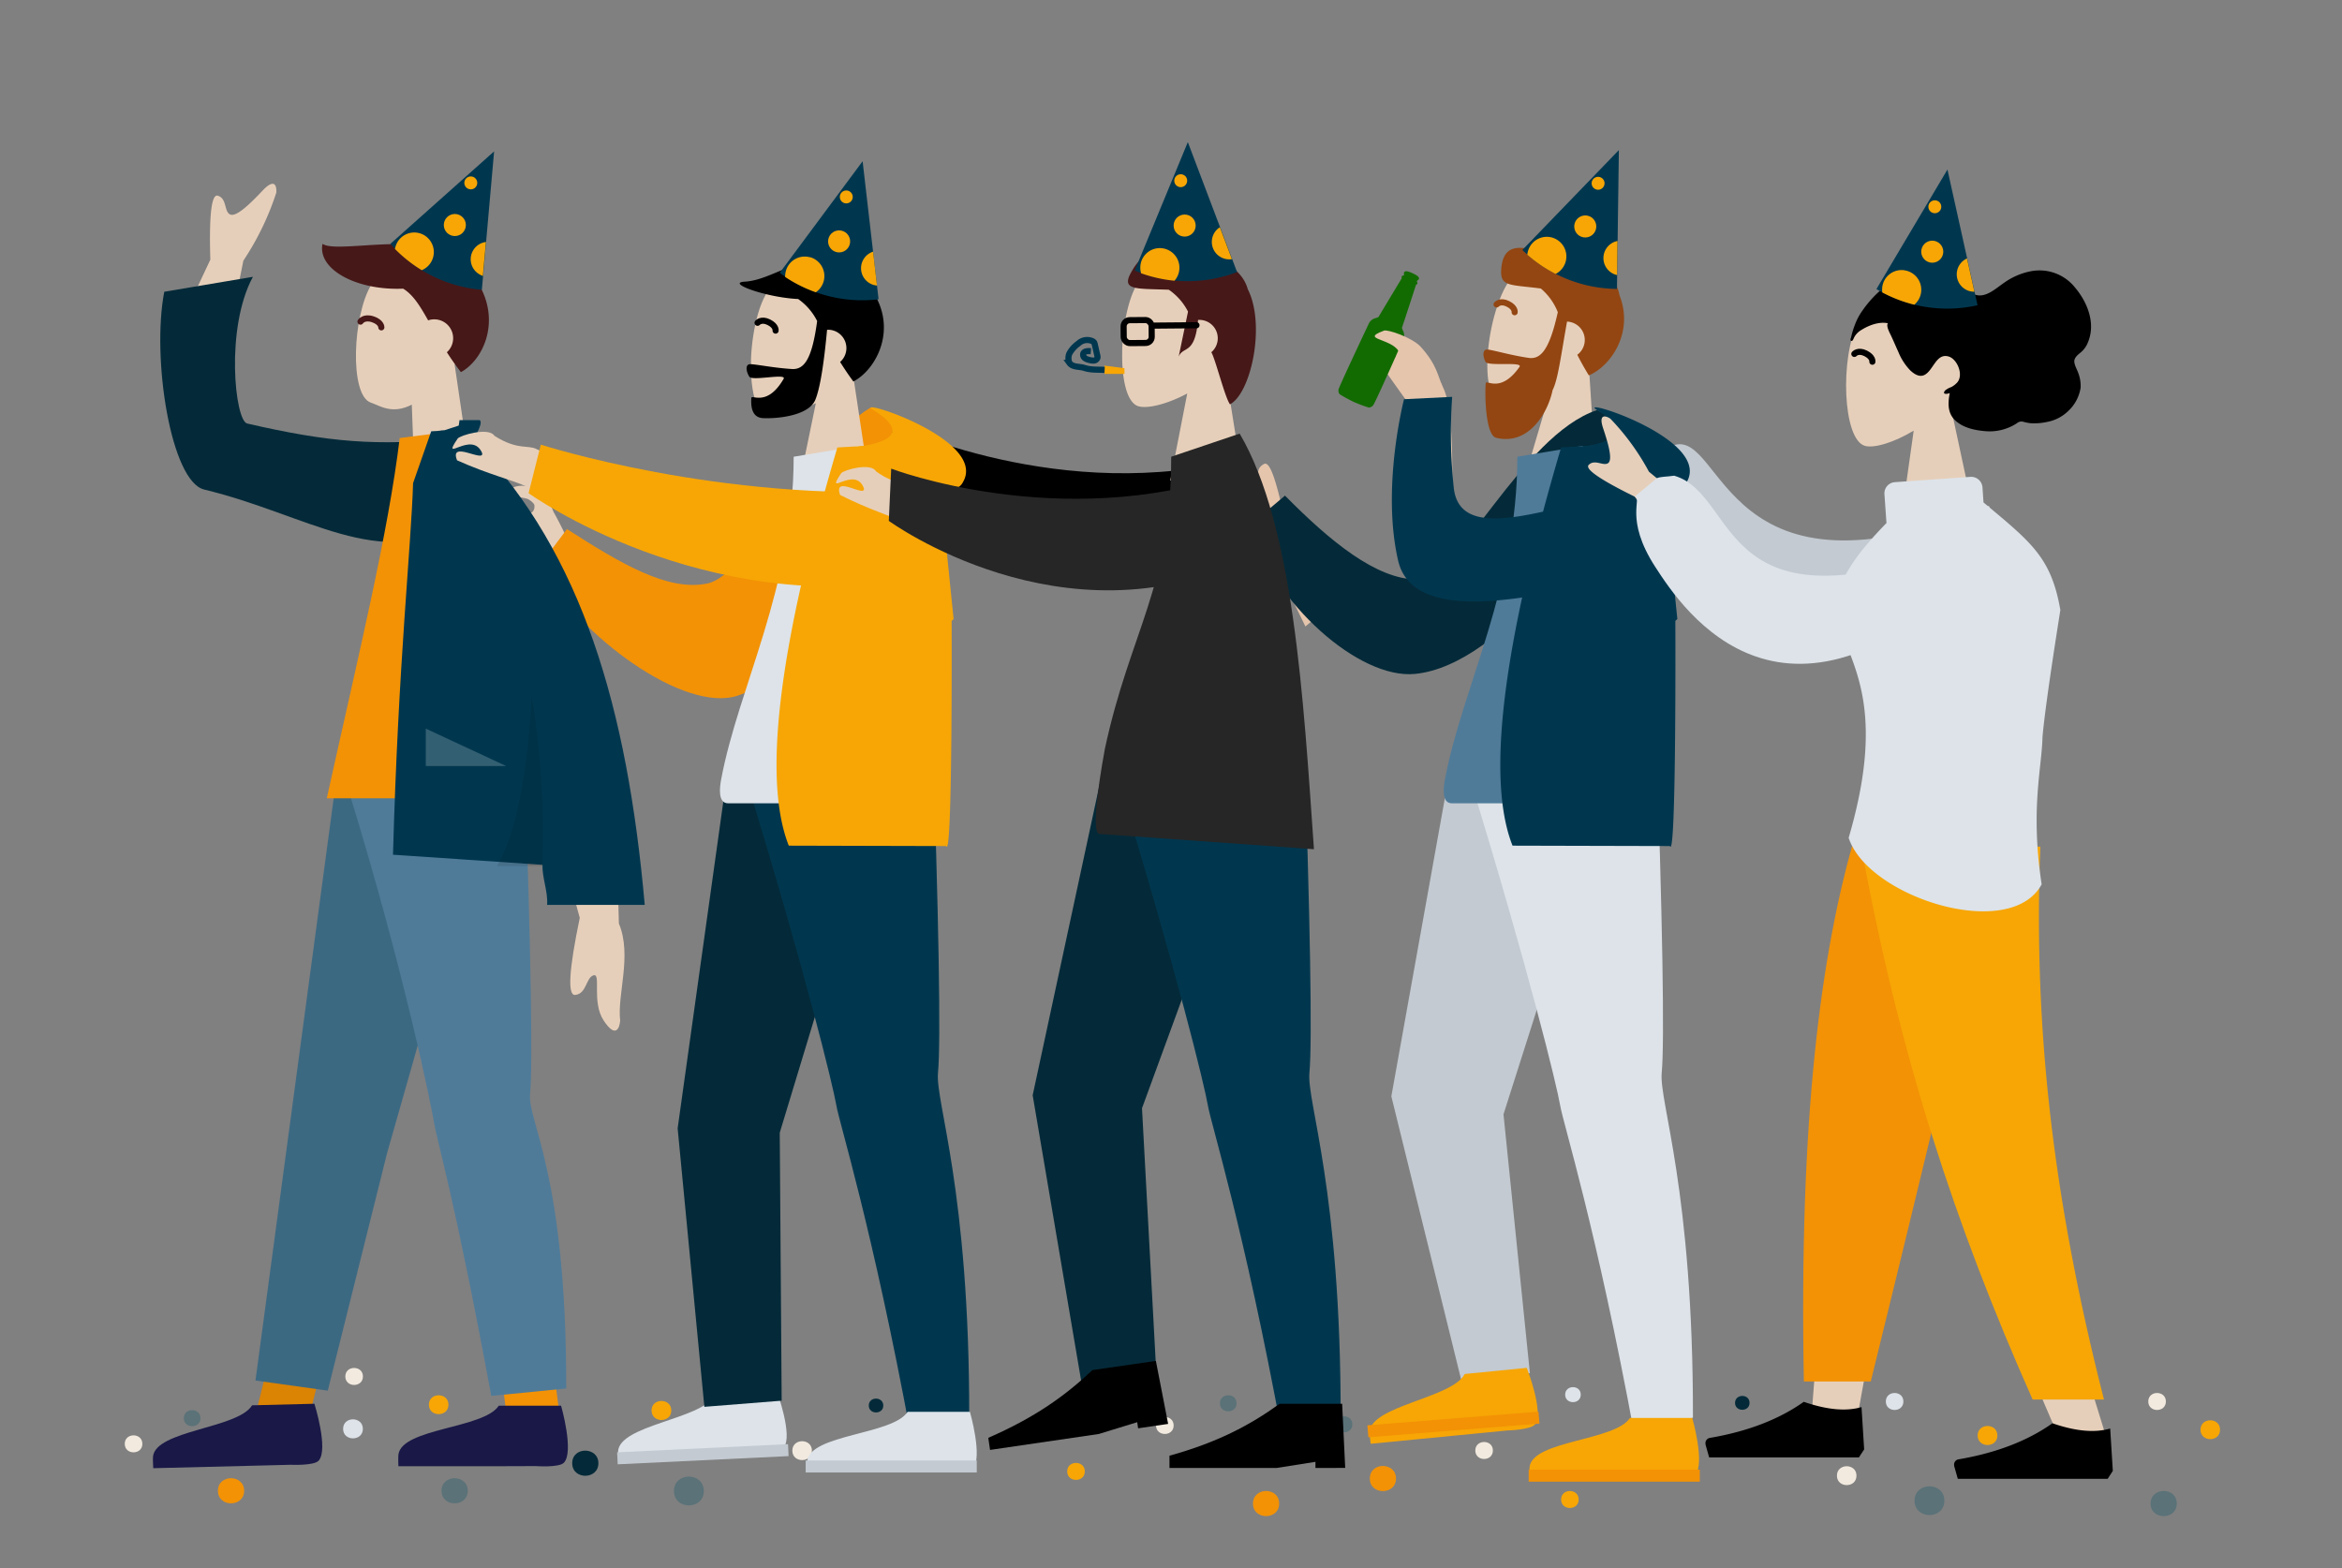 <svg id="Layer_1" data-name="Layer 1" xmlns="http://www.w3.org/2000/svg" viewBox="0 0 764.49 512">
  <rect x="0" y="0" width="764.49" height="512" fill="#808080" stroke="none"/>
  <defs>
    <style>
      .cls-1 {
        fill: #042a39;
      }

      .cls-1, .cls-11, .cls-13, .cls-14, .cls-16, .cls-17, .cls-19, .cls-2, .cls-24, .cls-25, .cls-26, .cls-27, .cls-3, .cls-4, .cls-5, .cls-6, .cls-7, .cls-8, .cls-9 {
        fill-rule: evenodd;
      }

      .cls-2 {
        fill: #5a7278;
      }

      .cls-22, .cls-3 {
        fill: #f7a605;
      }

      .cls-4 {
        fill: #dde3e9;
      }

      .cls-5 {
        fill: #f2eadf;
      }

      .cls-15, .cls-6 {
        fill: #f39205;
      }

      .cls-20, .cls-7 {
        fill: #c3cad1;
      }

      .cls-8 {
        fill: #e6cfba;
      }

      .cls-9 {
        fill: #934612;
      }

      .cls-10, .cls-18, .cls-28, .cls-29 {
        fill: none;
        stroke-miterlimit: 10;
        stroke-width: 2px;
      }

      .cls-10 {
        stroke: #934612;
      }

      .cls-10, .cls-18, .cls-28 {
        stroke-linecap: round;
      }

      .cls-11 {
        fill: #e5c5ac;
      }

      .cls-12 {
        fill: #126b00;
      }

      .cls-13 {
        fill: #4f7b99;
      }

      .cls-14, .cls-21 {
        fill: #00374f;
      }

      .cls-17 {
        fill: #471818;
      }

      .cls-18 {
        stroke: #000;
      }

      .cls-19 {
        fill: #262626;
      }

      .cls-23 {
        fill: #db8303;
      }

      .cls-24 {
        fill: #3c6982;
      }

      .cls-25 {
        fill: #191847;
      }

      .cls-26 {
        fill-opacity: 0.1;
      }

      .cls-27 {
        fill: #fff;
        fill-opacity: 0.2;
      }

      .cls-28 {
        stroke: #471818;
      }

      .cls-29 {
        stroke: #00374f;
      }
    </style>
  </defs>
  <g>
    <path id="Fill-205" class="cls-1" d="M571.1,458c0-3.07-4.74-3-4.74,0s4.74,3,4.74,0"/>
    <path id="Fill-207" class="cls-2" d="M634.69,489.93c0-6.29-9.73-6.23-9.73,0s9.73,6.26,9.73,0"/>
    <path id="Fill-207-2" data-name="Fill-207" class="cls-3" d="M652,468.65c0-4.17-6.45-4.13-6.45,0s6.45,4.15,6.45,0"/>
    <path id="Fill-211" class="cls-4" d="M621.32,457.54c0-3.7-5.74-3.7-5.74,0s5.74,3.7,5.74,0"/>
    <path id="Fill-213" class="cls-5" d="M606,481.76c0-4.11-6.38-4.11-6.38,0s6.38,4.11,6.38,0"/>
    <path id="Fill-205-2" data-name="Fill-205" class="cls-6" d="M417.55,490.87c0-5.52-8.55-5.44-8.55,0s8.55,5.48,8.55,0"/>
    <path id="Fill-205-3" data-name="Fill-205" class="cls-2" d="M710.55,490.87c0-5.52-8.55-5.44-8.55,0s8.55,5.48,8.55,0"/>
    <path id="Fill-207-3" data-name="Fill-207" class="cls-4" d="M516,455.31c0-3.29-5.09-3.26-5.09,0s5.09,3.27,5.09,0"/>
    <path id="Fill-207-4" data-name="Fill-207" class="cls-2" d="M403.64,458.14c0-3.51-5.43-3.48-5.43,0s5.43,3.49,5.43,0"/>
    <path id="Fill-211-2" data-name="Fill-211" class="cls-5" d="M707,457.54c0-3.7-5.75-3.7-5.75,0s5.75,3.7,5.75,0"/>
    <path id="Fill-211-3" data-name="Fill-211" class="cls-3" d="M515.32,489.54c0-3.7-5.74-3.7-5.74,0s5.74,3.7,5.74,0"/>
    <path id="Fill-211-4" data-name="Fill-211" class="cls-5" d="M487.32,473.54c0-3.7-5.74-3.7-5.74,0s5.74,3.7,5.74,0"/>
    <path id="Fill-213-2" data-name="Fill-213" class="cls-3" d="M724.68,466.76c0-4.11-6.38-4.11-6.38,0s6.38,4.11,6.38,0"/>
  </g>
  <path id="Clothes-Back" class="cls-7" d="M652,172.67l-2.76-7.56c-86.62,35.62-86.47-24.59-102.74-19.81-6,1.76-6.46,7.06-9.18,6L535.89,164c2.63.5,1.25,5.58,7.38,11S585.94,240,652,172.67Z"/>
  <g>
    <path id="Fill-205-4" data-name="Fill-205" class="cls-1" d="M186.78,477.7c0-5.52,8.55-5.44,8.55,0s-8.55,5.48-8.55,0"/>
    <path id="Fill-205-5" data-name="Fill-205" class="cls-1" d="M283.59,458.87c0-3.06,4.74-3,4.74,0s-4.74,3-4.74,0"/>
    <path id="Fill-207-5" data-name="Fill-207" class="cls-2" d="M220,486.77c0-6.3,9.74-6.24,9.74,0s-9.74,6.25-9.74,0"/>
    <path id="Fill-207-6" data-name="Fill-207" class="cls-3" d="M212.68,460.48c0-4.17,6.45-4.13,6.45,0s-6.45,4.15-6.45,0"/>
    <path id="Fill-211-5" data-name="Fill-211" class="cls-4" d="M243.36,449.37c0-3.7,5.75-3.7,5.75,0s-5.75,3.7-5.75,0"/>
    <path id="Fill-213-3" data-name="Fill-213" class="cls-5" d="M258.64,473.59c0-4.11,6.39-4.11,6.39,0s-6.39,4.11-6.39,0"/>
    <path id="Fill-205-6" data-name="Fill-205" class="cls-6" d="M71.14,486.7c0-5.52,8.55-5.44,8.55,0s-8.55,5.48-8.55,0"/>
    <path id="Fill-205-7" data-name="Fill-205" class="cls-6" d="M447.14,482.7c0-5.52,8.55-5.44,8.55,0s-8.55,5.48-8.55,0"/>
    <path id="Fill-205-8" data-name="Fill-205" class="cls-2" d="M144.14,486.7c0-5.52,8.55-5.44,8.55,0s-8.55,5.48-8.55,0"/>
    <path id="Fill-207-7" data-name="Fill-207" class="cls-4" d="M112,466.48c0-4.17,6.45-4.13,6.45,0s-6.45,4.15-6.45,0"/>
    <path id="Fill-207-8" data-name="Fill-207" class="cls-4" d="M362.68,447.14c0-3.29,5.09-3.26,5.09,0s-5.09,3.27-5.09,0"/>
    <path id="Fill-207-9" data-name="Fill-207" class="cls-2" d="M60,463c0-3.51,5.44-3.48,5.44,0S60,466.46,60,463"/>
    <path id="Fill-207-10" data-name="Fill-207" class="cls-2" d="M436,465c0-3.51,5.44-3.48,5.44,0s-5.44,3.49-5.44,0"/>
    <path id="Fill-211-6" data-name="Fill-211" class="cls-5" d="M112.72,449.37c0-3.7,5.75-3.7,5.75,0s-5.75,3.7-5.75,0"/>
    <path id="Fill-211-7" data-name="Fill-211" class="cls-3" d="M348.36,480.37c0-3.7,5.75-3.7,5.75,0s-5.75,3.7-5.75,0"/>
    <path id="Fill-211-8" data-name="Fill-211" class="cls-5" d="M40.72,471.37c0-3.7,5.75-3.7,5.75,0s-5.75,3.7-5.75,0"/>
    <path id="Fill-211-9" data-name="Fill-211" class="cls-5" d="M377.36,465.37c0-3.7,5.75-3.7,5.75,0s-5.75,3.7-5.75,0"/>
    <path id="Fill-213-4" data-name="Fill-213" class="cls-3" d="M140,458.59c0-4.11,6.39-4.11,6.39,0s-6.39,4.11-6.39,0"/>
  </g>
  <g>
    <g>
      <g id="Head_Front_Short-Beard" data-name="Head Front Short-Beard">
        <g id="Head">
          <path id="Path_1" data-name="Path 1" class="cls-8" d="M518.72,120.67c5.33-4.67,9.37-10.75,9.94-18.15,1.64-21.33-28.43-21-35.72-11.21-2.26,3-4.14,7.76-5.44,12.91a66.73,66.73,0,0,0-1.58,8.49l-.09.81c-.9,8.5,0,16.2,3.62,17.71,2.83,1.2,9.38.26,16.34-2.64l-8.2,27.76,23.67,3.5Z"/>
        </g>
        <path id="Hair" class="cls-9" d="M508.51,101.92c-2.77,12.49-5.66,15.48-9.55,14.91-5.83-.86-10.67-2.33-13.24-2.71-1.85-.27-1.79,2.12-.81,4,.8,1.57,12.38-.17,11.09,1.66-6.17,8.79-10.83,4-11,5.33-.33,2.17-.32,16.91,3.38,17.82,10.56,2.59,16.89-8.09,18.43-15.57,1.76-3.47,2.66-10.92,4.71-22.36.24,0,.47,0,.71.06a6,6,0,0,1,2.64,10.76c1.08,2.14,2.32,4.38,3.77,6.73,7.19-3,14.79-14.06,10-26.16-.87-5.11-5.33-9.21-10.15-11.1a17.34,17.34,0,0,0-11.15-2.5c-6.72-.41-16.19-6.09-17.26,4.62-.63,6.32,2.46,5.41,12.89,6.78A19.55,19.55,0,0,1,508.51,101.92Z"/>
        <path class="cls-10" d="M488.53,99.38s1.21-1.41,3.69-.18,2.2,2.73,2.2,2.73"/>
      </g>
      <path id="Skin" class="cls-11" d="M426.12,204.52l-16.75-34.41a83.14,83.14,0,0,1-14.64-17.22c-.61-1.69-.89-4.6,3.78-1.67s9.72,5.82,11.26,4.51.19-2.67,2.72-4.2c1.69-1,3.46,2.81,6.38,15.81L440,192.78Z"/>
      <path id="Coat-Back" class="cls-1" d="M536.73,141.57l-15.41-7.7c-24.88,8.33-45.21,55.48-59,55.3-13.08-.18-27.95-12.25-42.87-27.37L408,171.49c7.88,25.58,35.6,50.29,53.85,48.53C491,217.2,524.29,169.61,536.73,141.57Z"/>
      <path class="cls-11" d="M470.76,125.8c-1.36-2.83-5.36-3.28-8.67-11.61.23-3.45-9.11-6.69-10.3-6.26-9.68,3.58,5.62.36,3.72,8.51-1.28,3-6.27-9.87-8-2.86,5.75,9.87,10.69,15.37,13.68,20.55,1.11,1.94-7.13-2.94.13,36.71l12.56-.63C474.77,135.53,472.61,129.65,470.76,125.8Z"/>
      <path class="cls-12" d="M446.94,105.38a3.53,3.53,0,0,1,1.61-1.38c.95-.3,1.4-.41,1.53-.68s7.5-12.5,7.5-12.5a.73.73,0,0,1,0-.63,1.48,1.48,0,0,1,.72-.32v-.56a.55.55,0,0,1,.18-.57c.28-.27.88-.33,2.63.47s2.1,1.29,2.08,1.68a.55.55,0,0,1-.32.51l-.41.38a1.37,1.37,0,0,1,.22.75c-.05.3-.45.45-.45.45s-4.41,13.58-4.54,13.84.09.7.49,1.61a3.45,3.45,0,0,1,0,2.11s-9.34,21.16-9.95,21.78a2,2,0,0,1-1.4.74,46.48,46.48,0,0,1-4.92-1.84,49.18,49.18,0,0,1-4.63-2.52,2,2,0,0,1-.35-1.54C437.06,126.29,446.94,105.38,446.94,105.38Z"/>
      <path class="cls-11" d="M470.76,125.8c-1.36-2.83-1.67-6.76-7.11-12.7-2.9-3-10.67-5.6-11.86-5.17-9.68,3.58,7.13,2,5.23,10.16"/>
      <path id="Leg" class="cls-7" d="M528.92,244,490.78,363.8l8.62,84.48-22.23,3-23-93.36,21-117Z"/>
      <path id="Leg-2" class="cls-4" d="M480,254.74c19.18,62.5,28.29,100.17,29.27,106.1S521,400.48,533.62,468.91l19-6.09c.12-74.63-11.13-103.11-10.19-112.63s.31-49.91-2-114.86Z"/>
      <path id="Shirt" class="cls-13" d="M543.91,262.25h-70c-3.38,0-2.74-5.17-2.25-7.77,5.63-30.09,23.65-62.53,23.65-105.37l21.35-3.55C534.31,175.61,540.42,212.6,543.91,262.25Z"/>
      <path class="cls-14" d="M547.53,202.1l-4.22-41.63c3.21-1,5.87-.23,7.37-3.24,7.8-14.07-36.77-27.94-29.36-23.36,15.2,9.38-2.21,11.38-3.05,11.69a13.22,13.22,0,0,0-2,.14l-6.68.38q-28.75,97.46-15.86,130l51.37.13c2.13,5.07,1.78-73.51,1.78-73.51"/>
      <path class="cls-14" d="M458.31,130.33s-7.47,28.76-1.92,52.7c5.09,21.95,46.31,11.45,71.52,5.76,7-1.59,12.65-29.34,5.51-28.31C508.8,164,476.71,179,474.55,159.26a167.94,167.94,0,0,1-.52-29.7Z"/>
      <g id="Accessories_Shoe_Flat-Pointy" data-name="Accessories Shoe Flat-Pointy">
        <path id="Shoe" class="cls-3" d="M544.15,482.63s7.58.56,9.16-1.1c3.41-3.57-.91-18.61-.91-18.61H532.05c-4.85,7.51-31.71,7.28-32.76,16-.11.93,0,3.75,0,3.75h32.94"/>
      </g>
      <rect class="cls-15" x="499.01" y="479.81" width="55.85" height="3.91" transform="translate(1053.86 963.53) rotate(-180)"/>
      <g id="Accessories_Shoe_Flat-Pointy-2" data-name="Accessories Shoe Flat-Pointy">
        <path id="Shoe-2" data-name="Shoe" class="cls-3" d="M492.09,467s7.6-.18,9-2c3-3.88-2.71-18.44-2.71-18.44l-20.25,2c-4.1,7.94-30.85,10.32-31.06,19.06,0,.94.36,3.73.36,3.73l32.79-3.19"/>
      </g>
      <rect class="cls-15" x="447.01" y="465.81" width="55.85" height="3.91" transform="matrix(-1, 0.08, -0.08, -1, 986.79, 894.81)"/>
    </g>
    <g>
      <path class="cls-16" d="M286,154.12s52.71,47.08,116.19,24.57c6.3-2.23,4.61-29.19-1.83-27.77-58.82,13-111.84-13.58-111.84-13.58Z"/>
      <g id="Head_Front_Short-Beard-2" data-name="Head Front Short-Beard">
        <g id="Head-2" data-name="Head">
          <path id="Path_1-2" data-name="Path 1" class="cls-8" d="M399.71,119.39c4.87-5.14,8.33-11.57,8.21-19-.34-21.39-30.25-18.3-36.6-7.86-2,3.24-3.41,8.11-4.23,13.36a69,69,0,0,0-.78,8.6c0,.27,0,.55,0,.82-.12,8.55,1.52,16.12,5.24,17.3,2.93.92,9.36-.61,16-4.15L382,156.88l23.89,1.29Z"/>
        </g>
        <path id="Hair-2" data-name="Hair" class="cls-17" d="M384.75,116.44c1.43-3.62,5.34-.37,6.32-12h.71A6,6,0,0,1,395.4,115c1.28,2,4.44,14.78,6.1,17,6.89-3.64,11.71-26,5.8-37.6-1.33-5-6.16-8.67-11.14-10.12a17.37,17.37,0,0,0-11.32-1.45c-6.74.22-11-2.55-15.78,6.41-3,5.61,2,4.94,12.48,5.35a19.31,19.31,0,0,1,6.26,7.14"/>
        <rect class="cls-18" x="366.79" y="104.52" width="9.14" height="7.48" rx="2" transform="translate(743.6 213.46) rotate(179.53)"/>
        <line class="cls-18" x1="376.94" y1="106.3" x2="390.56" y2="106.18"/>
      </g>
      <path id="Leg-2-2" data-name="Leg" class="cls-1" d="M415.92,244,372.78,361.8l4.62,85.48-24.23,5-16.08-94.71L362.19,241Z"/>
      <path id="Leg-2-3" data-name="Leg-2" class="cls-14" d="M365,254.74c19.18,62.5,28.29,100.17,29.27,106.1S406,400.48,418.62,468.91l19-6.09c.12-74.63-11.13-103.11-10.19-112.63s.31-49.91-2-114.86Z"/>
      <path id="Shirt-2" data-name="Shirt" class="cls-19" d="M428.91,277.25l-70-5c-3.38,0,1.26-25.17,1.75-27.77,8.31-38.71,21.65-52.53,21.65-95.37l22.35-7.55C422.31,171.61,425.42,227.6,428.91,277.25Z"/>
      <g id="Accessories_Shoe_Flat-Pointy-3" data-name="Accessories Shoe Flat-Pointy">
        <path id="Shoe-3" data-name="Shoe" class="cls-16" d="M439.11,479.23l-1-20.94H417.7c-9.69,7-20.34,12.63-35.95,16.95v4h35l12.65-2v2Z"/>
      </g>
      <g id="Accessories_Shoe_Flat-Pointy-2-2" data-name="Accessories Shoe Flat-Pointy-2">
        <path id="Shoe-2-2" data-name="Shoe-2" class="cls-16" d="M381.31,464.86l-4-20.57-20.71,3c-8.82,8.34-18.84,15.52-34,22.11l.58,3.95,35.5-5.2,12.54-3.85.29,2Z"/>
      </g>
    </g>
    <g>
      <g>
        <g id="Accessories_Shoe_Flat-Pointy-4" data-name="Accessories Shoe Flat-Pointy">
          <path id="Shoe-4" data-name="Shoe" class="cls-4" d="M246.76,474.36s7.6,0,9.06-1.77c3.14-3.81-2.27-18.5-2.27-18.5l-20.3,1.49c-4.29,7.84-31.09,9.58-31.5,18.31-.05.94.27,3.74.27,3.74l32.86-2.4"/>
        </g>
        <rect class="cls-20" x="201.51" y="472.8" width="55.85" height="3.91" transform="translate(481.38 937.96) rotate(177.25)"/>
      </g>
      <path id="Skin-2" data-name="Skin" class="cls-8" d="M200.55,211l-23.89-29.9a82.93,82.93,0,0,1-18.06-13.6c-1-1.51-1.87-4.29,3.33-2.45s10.75,3.54,12,1.93-.4-2.64,1.73-4.69c1.43-1.36,4,2,9.69,14l26.2,20.18Z"/>
      <path id="Coat-Back-2" data-name="Coat-Back" class="cls-6" d="M292.36,136.36,284.27,133c-22.45,13.58-39.79,54.63-53.32,57.48-12.8,2.69-28-6.27-45.88-17.75l-9,12c13.3,23.23,47.29,48.1,64.71,42.38C268.58,217.91,286.37,166.45,292.36,136.36Z"/>
      <g id="Head_Front_Short-Beard-3" data-name="Head Front Short-Beard">
        <g id="Head-3" data-name="Head">
          <path id="Path_1-3" data-name="Path 1" class="cls-8" d="M278.5,122.62c4.92-5.09,8.43-11.49,8.37-18.92-.17-21.39-30.1-18.54-36.53-8.15-2,3.22-3.48,8.08-4.34,13.32a65.39,65.39,0,0,0-.85,8.6l0,.81c-.18,8.55,1.39,16.14,5.1,17.34,2.93.95,9.38-.53,16.06-4L260.46,160l23.88,1.48Z"/>
        </g>
        <path id="Hair-3" data-name="Hair" class="cls-16" d="M266.74,104.81c-1.7,12.68-4.33,15.9-8.26,15.66-5.88-.37-10.82-1.42-13.41-1.58-1.88-.12-1.61,2.26-.47,4.09.93,1.5,12.32-1.22,11.19.71-5.41,9.29-10.45,4.93-10.54,6.25-.13,2.19-.09,6.32,3.72,6.56s15-.48,17.21-6.07q2.19-5.42,3.8-22.77h.72a6,6,0,0,1,3.53,10.51c1.26,2,2.69,4.17,4.33,6.38,6.91-3.59,13.55-15.25,7.74-26.9-1.29-5-6.09-8.73-11.05-10.22a17.38,17.38,0,0,0-11.32-1.54c-6.73.16-13.7,5.67-20.81,6.06-6.34.34,6.91,5.18,17.42,5.67A19.39,19.39,0,0,1,266.74,104.81Z"/>
        <path class="cls-18" d="M247.29,105.38s1.21-1.41,3.68-.18,2.2,2.73,2.2,2.73"/>
      </g>
      <path id="Leg-3" data-name="Leg" class="cls-1" d="M292.67,244,254.53,369.8l.63,87.48-25.24,2-8.72-90.91L239,241Z"/>
      <path id="Leg-2-4" data-name="Leg-2" class="cls-14" d="M243.72,254.74C262.91,317.24,272,354.91,273,360.84s11.71,39.64,24.38,108.07l19-6.09c.12-74.63-11.13-103.11-10.19-112.63s.31-49.91-2-114.86Z"/>
      <path id="Shirt-3" data-name="Shirt" class="cls-4" d="M307.66,262.25h-70c-3.38,0-2.75-5.17-2.26-7.77C241,224.39,259.07,192,259.07,149.11l21.34-3.55C298.07,175.61,304.17,212.6,307.66,262.25Z"/>
      <path id="Skin-3" data-name="Skin" class="cls-8" d="M175.52,166.2c-.61,0-.68-1.9-3-3.17-1.68-.93-7.2-.56-5.91-3.17.87-1.74,10.4-3.39,14,7.18"/>
      <path class="cls-3" d="M311.28,202.1l-4.22-41.63c3.21-1,5.88-.23,7.37-3.24,7.8-14.07-36.77-27.94-29.35-23.36,15.19,9.38-2.21,11.38-3.06,11.69a13.32,13.32,0,0,0-2,.14l-6.68.38q-28.76,97.46-15.86,130l51.38.13c2.12,5.07,1.78-73.51,1.78-73.51"/>
      <g id="Accessories_Shoe_Flat-Pointy-5" data-name="Accessories Shoe Flat-Pointy">
        <path id="Shoe-5" data-name="Shoe" class="cls-4" d="M308.36,480.63s7.59.56,9.17-1.1c3.41-3.57-.92-18.61-.92-18.61H296.27c-4.86,7.51-31.71,7.28-32.76,16-.12.93,0,3.75,0,3.75h32.94"/>
      </g>
      <rect class="cls-20" x="262.99" y="476.81" width="55.85" height="3.91" transform="translate(581.83 957.53) rotate(-180)"/>
    </g>
    <g id="Group_29" data-name="Group 29">
      <path id="Path_26" data-name="Path 26" class="cls-21" d="M254.53,89.06h0a44.92,44.92,0,0,0,32.26,8.65h0l-5.21-45.07Z"/>
      <path id="Path_27" data-name="Path 27" class="cls-22" d="M285.27,93.05A5.68,5.68,0,0,1,285,82.16l1.28,11.07A8.26,8.26,0,0,1,285.27,93.05Z"/>
      <circle id="Ellipse_2" data-name="Ellipse 2" class="cls-22" cx="276.25" cy="64.29" r="2.11"/>
      <circle id="Ellipse_3" data-name="Ellipse 3" class="cls-22" cx="273.91" cy="78.81" r="3.6"/>
      <path id="Path_29" data-name="Path 29" class="cls-22" d="M264.36,83.94a6.41,6.41,0,0,1,1.94,11.48,44.9,44.9,0,0,1-10-5,6.52,6.52,0,0,1,.22-1.91,6.36,6.36,0,0,1,7.77-4.54Z"/>
    </g>
    <g id="Group_29-2" data-name="Group 29">
      <path id="Path_26-2" data-name="Path 26" class="cls-21" d="M370.41,88.32h0a45,45,0,0,0,33.4.5h0L387.74,46.39Z"/>
      <path id="Path_27-2" data-name="Path 27" class="cls-22" d="M401.19,84.67a5.69,5.69,0,0,1-3-10.48l3.95,10.42A8,8,0,0,1,401.19,84.67Z"/>
      <circle id="Ellipse_2-2" data-name="Ellipse 2" class="cls-22" cx="385.42" cy="58.99" r="2.11"/>
      <circle id="Ellipse_3-2" data-name="Ellipse 3" class="cls-22" cx="386.7" cy="73.64" r="3.6"/>
      <path id="Path_29-2" data-name="Path 29" class="cls-22" d="M378.69,81a6.4,6.4,0,0,1,4.69,10.65,45.28,45.28,0,0,1-10.9-2.44,6.51,6.51,0,0,1-.25-1.91,6.35,6.35,0,0,1,6.42-6.3Z"/>
    </g>
    <g>
      <rect class="cls-15" x="164.42" y="442.78" width="17.16" height="22.81" transform="translate(401.51 883.15) rotate(172.81)"/>
      <rect class="cls-23" x="85.6" y="442.78" width="17.16" height="22.81" transform="translate(75.26 917.65) rotate(-165.95)"/>
      <g id="Head_Front_Rad" data-name="Head/Front/Rad">
        <g id="Head-4" data-name="Head">
          <path class="cls-8" d="M148.4,119c4.77-4.9,8.18-11.07,8.15-18.23-.1-20.64-29-18-35.24-8s-7.31,36.35-.24,38.68c2.82.93,6.89,4,13.35.65l.85,22.88,18.64,1.51Z"/>
        </g>
        <path id="Hair-4" data-name="Hair" class="cls-17" d="M131.6,94.24c3.27,2,5.49,5.63,8.16,10.35a6.07,6.07,0,0,1,2.27-.33A6.16,6.16,0,0,1,145.87,115c1.34,2.08,2.84,4.25,4.58,6.49,7-3.8,12.6-15.51,6.59-27.33-4.61-23.33-45.82-10.39-51.76-14.55C103.57,87.94,116.39,94.89,131.6,94.24Z"/>
      </g>
      <path id="Leg-4" data-name="Leg" class="cls-24" d="M160.34,257.08l-34,119.44L107,454l-23.61-3.3,26.39-196.48Z"/>
      <path id="Leg-2-5" data-name="Leg-2" class="cls-13" d="M114.25,259.54c18.06,58.85,26.63,102,27.56,107.61s6.63,24.13,18.56,88.57l24.46-2.43c.11-70.29-12.68-87.21-11.8-96.17s.29-47-1.85-108.16Z"/>
      <g id="Accessories_Shoe_Flat-Pointy-6" data-name="Accessories Shoe Flat-Pointy">
        <path id="Shoe-6" data-name="Shoe" class="cls-25" d="M174.9,478.63s7.59.56,9.17-1.1c3.4-3.57-.92-18.61-.92-18.61H162.81c-4.86,7.51-31.71,7.28-32.76,16-.12.93,0,3.75,0,3.75H163"/>
      </g>
      <g id="Accessories_Shoe_Flat-Pointy-7" data-name="Accessories Shoe Flat-Pointy">
        <path id="Shoe-7" data-name="Shoe" class="cls-25" d="M94.88,478.2s7.59.36,9.13-1.33c3.32-3.66-1.38-18.59-1.38-18.59l-20.34.51c-4.67,7.63-31.52,8.08-32.35,16.78-.09.93.09,3.75.09,3.75L83,478.5"/>
      </g>
      <g id="Body_Jacket" data-name="Body/Jacket">
        <path class="cls-8" d="M71.17,126,79.44,85.1A90.7,90.7,0,0,0,90.18,62.93c.18-1.94-.32-5.09-4.45-.72S77.07,71,75.08,70s-.94-5.2-4-6.12Q68,63,68.66,84.78L53.31,117.4Z"/>
        <path id="Skin-4" data-name="Skin" class="cls-8" d="M200.67,251.49l1.35,50c4.38,10.46-.61,23.23.42,31.72-.18,2.34-1.42,6-5.4-.06s-.73-15.47-3.27-14.75-2.2,6-6,6.41q-3.85.44,1.48-25.16L177.79,258Z"/>
        <path id="Coat-Back-3" data-name="Coat-Back" class="cls-1" d="M150.79,171.09,148,143.17c-25,2.52-40.8,1.21-67.32-4.91-4-.91-7.2-31.16,1.88-47.89L53.62,95.25c-4.2,21.87,2.2,61.94,13,64.56C100.69,168.07,123.52,186.38,150.79,171.09Z"/>
        <path id="Shirt-4" data-name="Shirt" class="cls-6" d="M179,260.62H106.67c10.87-49.14,20-86.37,23.81-117.62l20.09-2.55C169.81,171.4,175.24,209.5,179,260.62Z"/>
        <path id="Coat-Front" class="cls-14" d="M150,137.17l-.26,1.77-4.64,1.51c-1.91.07-.43.19-4.34.36l-5.92,16.91c-.62,20.61-4.82,58.56-6.56,121.32l48.8,3.3c-.14,4.32,1.83,8.67,1.51,13.07h31.87c-5.7-64.26-20.43-114.51-55.2-150.77-1.35-1.42,2.76-6.11,1.36-7.48Z"/>
        <path id="Shade" class="cls-26" d="M173.55,227.14q-2.27,40.34-11.37,55.62h14.87A278.56,278.56,0,0,0,173.55,227.14Z"/>
        <polygon id="Light" class="cls-27" points="165.22 250.08 138.99 237.88 138.99 250.08 165.22 250.08"/>
      </g>
      <path class="cls-28" d="M117.67,105s1.11-1.73,4-.77,2.81,2.64,2.81,2.64"/>
    </g>
    <path class="cls-8" d="M175.2,146.64c-2.75-1.5-6.27.46-13.81-4.37-1.83-2.94-11.31-.13-12,.92-5.78,8.55,4.78-3,8,4.74.7,3.18-10.86-4.36-8.19,2.35,10.42,4.67,17.65,6.26,23.09,8.73q3.65,1.65,63.22,22.9l.93-20.19Q180.84,149.72,175.2,146.64Z"/>
    <path class="cls-3" d="M172.54,161s56.65,40.9,128.23,28c7.1-1.28,7.2-29.27,0-28.84-65.75,3.91-124.23-15-124.23-15Z"/>
    <g id="Group_29-3" data-name="Group 29">
      <path id="Path_26-3" data-name="Path 26" class="cls-21" d="M127.43,79.61h0a44.94,44.94,0,0,0,29.86,15h0l4-45.19Z"/>
      <path id="Path_27-3" data-name="Path 27" class="cls-22" d="M156.74,89.69A5.68,5.68,0,0,1,158.62,79l-1,11.1A6.1,6.1,0,0,1,156.74,89.69Z"/>
      <circle id="Ellipse_2-3" data-name="Ellipse 2" class="cls-22" cx="153.68" cy="59.71" r="2.11"/>
      <circle id="Ellipse_3-3" data-name="Ellipse 3" class="cls-22" cx="148.47" cy="73.46" r="3.6"/>
      <path id="Path_29-3" data-name="Path 29" class="cls-22" d="M138.08,76.57a6.41,6.41,0,0,1-.4,11.64,45.21,45.21,0,0,1-8.76-6.94,6.89,6.89,0,0,1,.6-1.83,6.37,6.37,0,0,1,8.53-2.88Z"/>
    </g>
    <path class="cls-8" d="M298.88,158.62c-2.56-1.57-5.93.3-12.93-4.74-1.65-3-10.66-.41-11.36.62-5.67,8.39,4.58-2.87,7.42,4.94.58,3.19-10.14-4.64-7.78,2.14,9.72,4.94,16.5,6.71,21.58,9.33,2.25,1.16,32.43,10.52,60.7,18.7l-.23-14.31Q304.11,161.85,298.88,158.62Z"/>
    <path class="cls-19" d="M290.13,170.05S347,211.57,407.4,182.24c6-2.91,1.57-29.73-4.64-27.61C346,174,290.91,153,290.91,153Z"/>
    <g id="Group_29-4" data-name="Group 29">
      <path id="Path_26-4" data-name="Path 26" class="cls-21" d="M496.93,81.61h0a45,45,0,0,0,30.89,12.72h0L528.44,49Z"/>
      <path id="Path_27-4" data-name="Path 27" class="cls-22" d="M526.91,89.51A5.69,5.69,0,0,1,528,78.67l-.14,11.14A6.17,6.17,0,0,1,526.91,89.51Z"/>
      <circle id="Ellipse_2-4" data-name="Ellipse 2" class="cls-22" cx="521.66" cy="59.84" r="2.11"/>
      <circle id="Ellipse_3-4" data-name="Ellipse 3" class="cls-22" cx="517.47" cy="73.93" r="3.6"/>
      <path id="Path_29-4" data-name="Path 29" class="cls-22" d="M507.34,77.8a6.4,6.4,0,0,1,.45,11.63,45,45,0,0,1-9.24-6.28,6.59,6.59,0,0,1,.46-1.86,6.38,6.38,0,0,1,8.3-3.51Z"/>
    </g>
  </g>
  <polygon class="cls-22" points="360.52 119.36 367.06 120.21 367.06 122.07 360.52 122.07 360.52 119.36"/>
  <path class="cls-29" d="M360.58,120.75c-2.15-.11-4.43.07-6.56-.62-1.8-.57-3.84-.14-4.94-1.67a4,4,0,0,1-.05-2.95,9.74,9.74,0,0,1,3-3.37,4.13,4.13,0,0,1,4.65-.72,1.39,1.39,0,0,1,.48.42,1.67,1.67,0,0,1,.2.58l.81,3.55a1.84,1.84,0,0,1,.06.84,1.3,1.3,0,0,1-1.09.89,4,4,0,0,1-1.49-.17,4.08,4.08,0,0,1-1.47-.58,1.39,1.39,0,0,1-.6-1.37c.23-1,1.54-1,2.51-.93"/>
  <g>
    <g id="Head_Front_Wavy" data-name="Head/Front/Wavy">
      <g id="Head-5" data-name="Head">
        <path class="cls-8" d="M636.35,130.82c4.61-5.41,7.73-12,7.21-19.46-1.5-21.4-31.29-16.7-37.09-5.89s-5.1,38.19,2.39,40.12c3,.77,9.35-1.11,15.82-5l-4.06,28.75h24Z"/>
      </g>
      <path id="hair-5" data-name="hair" class="cls-16" d="M604.21,110.32A27.42,27.42,0,0,1,605.5,106a19.67,19.67,0,0,1,2.52-4.7,35.79,35.79,0,0,1,6.68-7.25c4.58-3.74,10.42-5.9,16.16-5.19a16.5,16.5,0,0,1,8.1,3.29c2.17,1.67,4.25,4.11,7,4.29,3,.19,5.84-2.5,8.28-4.16a22.34,22.34,0,0,1,8.91-3.77,14.81,14.81,0,0,1,14.19,5.36c4,4.71,6.83,11.62,4.23,17.86a8,8,0,0,1-2,3c-.82.75-2.07,1.54-2.4,2.73s.7,2.89,1.11,4a11.92,11.92,0,0,1,.89,5.12,13.19,13.19,0,0,1-4.05,7.61,13.45,13.45,0,0,1-7,3.58,19.71,19.71,0,0,1-5.25.4,16,16,0,0,1-2.48-.49,2.24,2.24,0,0,0-2,.48,16.25,16.25,0,0,1-10.45,2.59c-3.16-.27-6.79-1-9.36-3.19-2.86-2.4-2.8-5.71-2.13-9.24-.71.35-2.68.57-1.51-.84a6.4,6.4,0,0,1,2-1.11,7,7,0,0,0,1.94-1.5c2.19-2.51,0-7.63-2.76-8.47-4.08-1.25-5,4.52-7.91,6-1.68.86-3.43-.32-4.68-1.51a18.8,18.8,0,0,1-3.82-5.9c-.81-1.78-1.57-3.58-2.4-5.36-.39-.83-1.73-3.17-1.06-4.1-2.92-.58-6.17.63-8.69,2.22a6,6,0,0,0-2.39,2.55c-.12.25-.38,1-.7,1-.61.06-.38-.68-.32-1"/>
      <path class="cls-18" d="M605.31,115.54s1.21-1.41,3.68-.18,2.2,2.73,2.2,2.73"/>
    </g>
    <g id="Bottom_Standing_Sweatpants" data-name="Bottom/Standing/Sweatpants">
      <polygon id="Leg-5" data-name="Leg" class="cls-8" points="652.68 272.41 621.05 381.4 606.18 463.24 591.25 463.24 606.15 272.41 652.68 272.41"/>
      <path id="Pant" class="cls-6" d="M653.36,271.41Q641,327.68,610.67,451H588.83c-1.61-84.4,5.25-139.95,17.14-179.6Z"/>
      <path id="Leg-6" data-name="Leg" class="cls-8" d="M665.9,276.41c-2.21,56.62-1.34,87.51-.84,92.65s3.29,39.6,22.4,99.9H671.93c-25.3-57.85-34.14-92.3-37-99.9s-11.48-38.48-24-92.65Z"/>
      <path id="Pant-2" data-name="Pant" class="cls-3" d="M666,276.41c-2.16,56.62,3.44,112.41,20.79,180.48H663.5c-25.35-57-43.52-112.49-55.94-180.48Z"/>
      <g id="Accessories_Shoe_Flat-Simple" data-name="Accessories/Shoe/Flat-Simple">
        <path id="Shoe-8" data-name="Shoe" class="cls-16" d="M689.68,480.19l-.86-13.82q-7.53,2.2-18.85-1.72-12.18,8.63-30.67,11.78h0a1.72,1.72,0,0,0-1.41,2c0,.06,0,.12,0,.18l1.19,4.18H688Z"/>
      </g>
      <g id="Accessories_Shoe_Flat-Simple-2" data-name="Accessories/Shoe/Flat-Simple">
        <path id="Shoe-9" data-name="Shoe" class="cls-16" d="M608.51,473.19l-.86-13.82q-7.51,2.2-18.85-1.72-12.18,8.63-30.66,11.78h0a1.72,1.72,0,0,0-1.41,2,1.16,1.16,0,0,0,0,.18l1.18,4.18H606.8Z"/>
      </g>
    </g>
    <g id="Body_Turtle-Neck" data-name="Body/Turtle-Neck">
      <path id="Skin-5" data-name="Skin" class="cls-8" d="M552.34,187.26,533.6,162.14q-17-8.37-15-10.37c2-2,4.81.54,6.35-.59s0-6.42-1.65-11.37,1-4.05,2.37-3.12A78.63,78.63,0,0,1,538.26,154l28,23.07Z"/>
      <path id="Clothes-Back-2" data-name="Clothes-Back" class="cls-4" d="M649,182.67l-2.76-7.56c-86.62,35.62-77.79-13.5-99.74-19.81-2.58.38-4.19.24-5.67.81l-7.22,6c2.63.5-3.49,7.19,6.67,22.9C549.37,199.1,582.94,250,649,182.67Z"/>
      <path id="Clothes-Front" class="cls-4" d="M666.72,240.65c-.21,10.09-4,23.63-.27,48.06-10.29,19-56.74,4.17-63-15.19,21.13-72-27.26-62.27,12.34-102.76l-.66-9.44a3.66,3.66,0,0,1,3.4-3.91l24.68-1.73a3.69,3.69,0,0,1,3.92,3.41l.34,4.94c15.52,13,22.09,17.88,25.08,35.1C672.59,199.13,667.72,229,666.72,240.65Z"/>
    </g>
  </g>
  <g id="Group_29-5" data-name="Group 29">
    <path id="Path_26-5" data-name="Path 26" class="cls-21" d="M612.52,94.37h0a45,45,0,0,0,33,5.28h0l-9.82-44.3Z"/>
    <path id="Path_27-5" data-name="Path 27" class="cls-22" d="M643.51,95.17a5.69,5.69,0,0,1-1.43-10.8l2.42,10.88A6.61,6.61,0,0,1,643.51,95.17Z"/>
    <circle id="Ellipse_2-5" data-name="Ellipse 2" class="cls-22" cx="631.58" cy="67.5" r="2.11"/>
    <circle id="Ellipse_3-5" data-name="Ellipse 3" class="cls-22" cx="630.74" cy="82.17" r="3.6"/>
    <path id="Path_29-5" data-name="Path 29" class="cls-22" d="M621.77,88.27a6.4,6.4,0,0,1,3.11,11.21,45.52,45.52,0,0,1-10.44-4,6.86,6.86,0,0,1,0-1.92,6.36,6.36,0,0,1,7.26-5.32Z"/>
  </g>
</svg>
